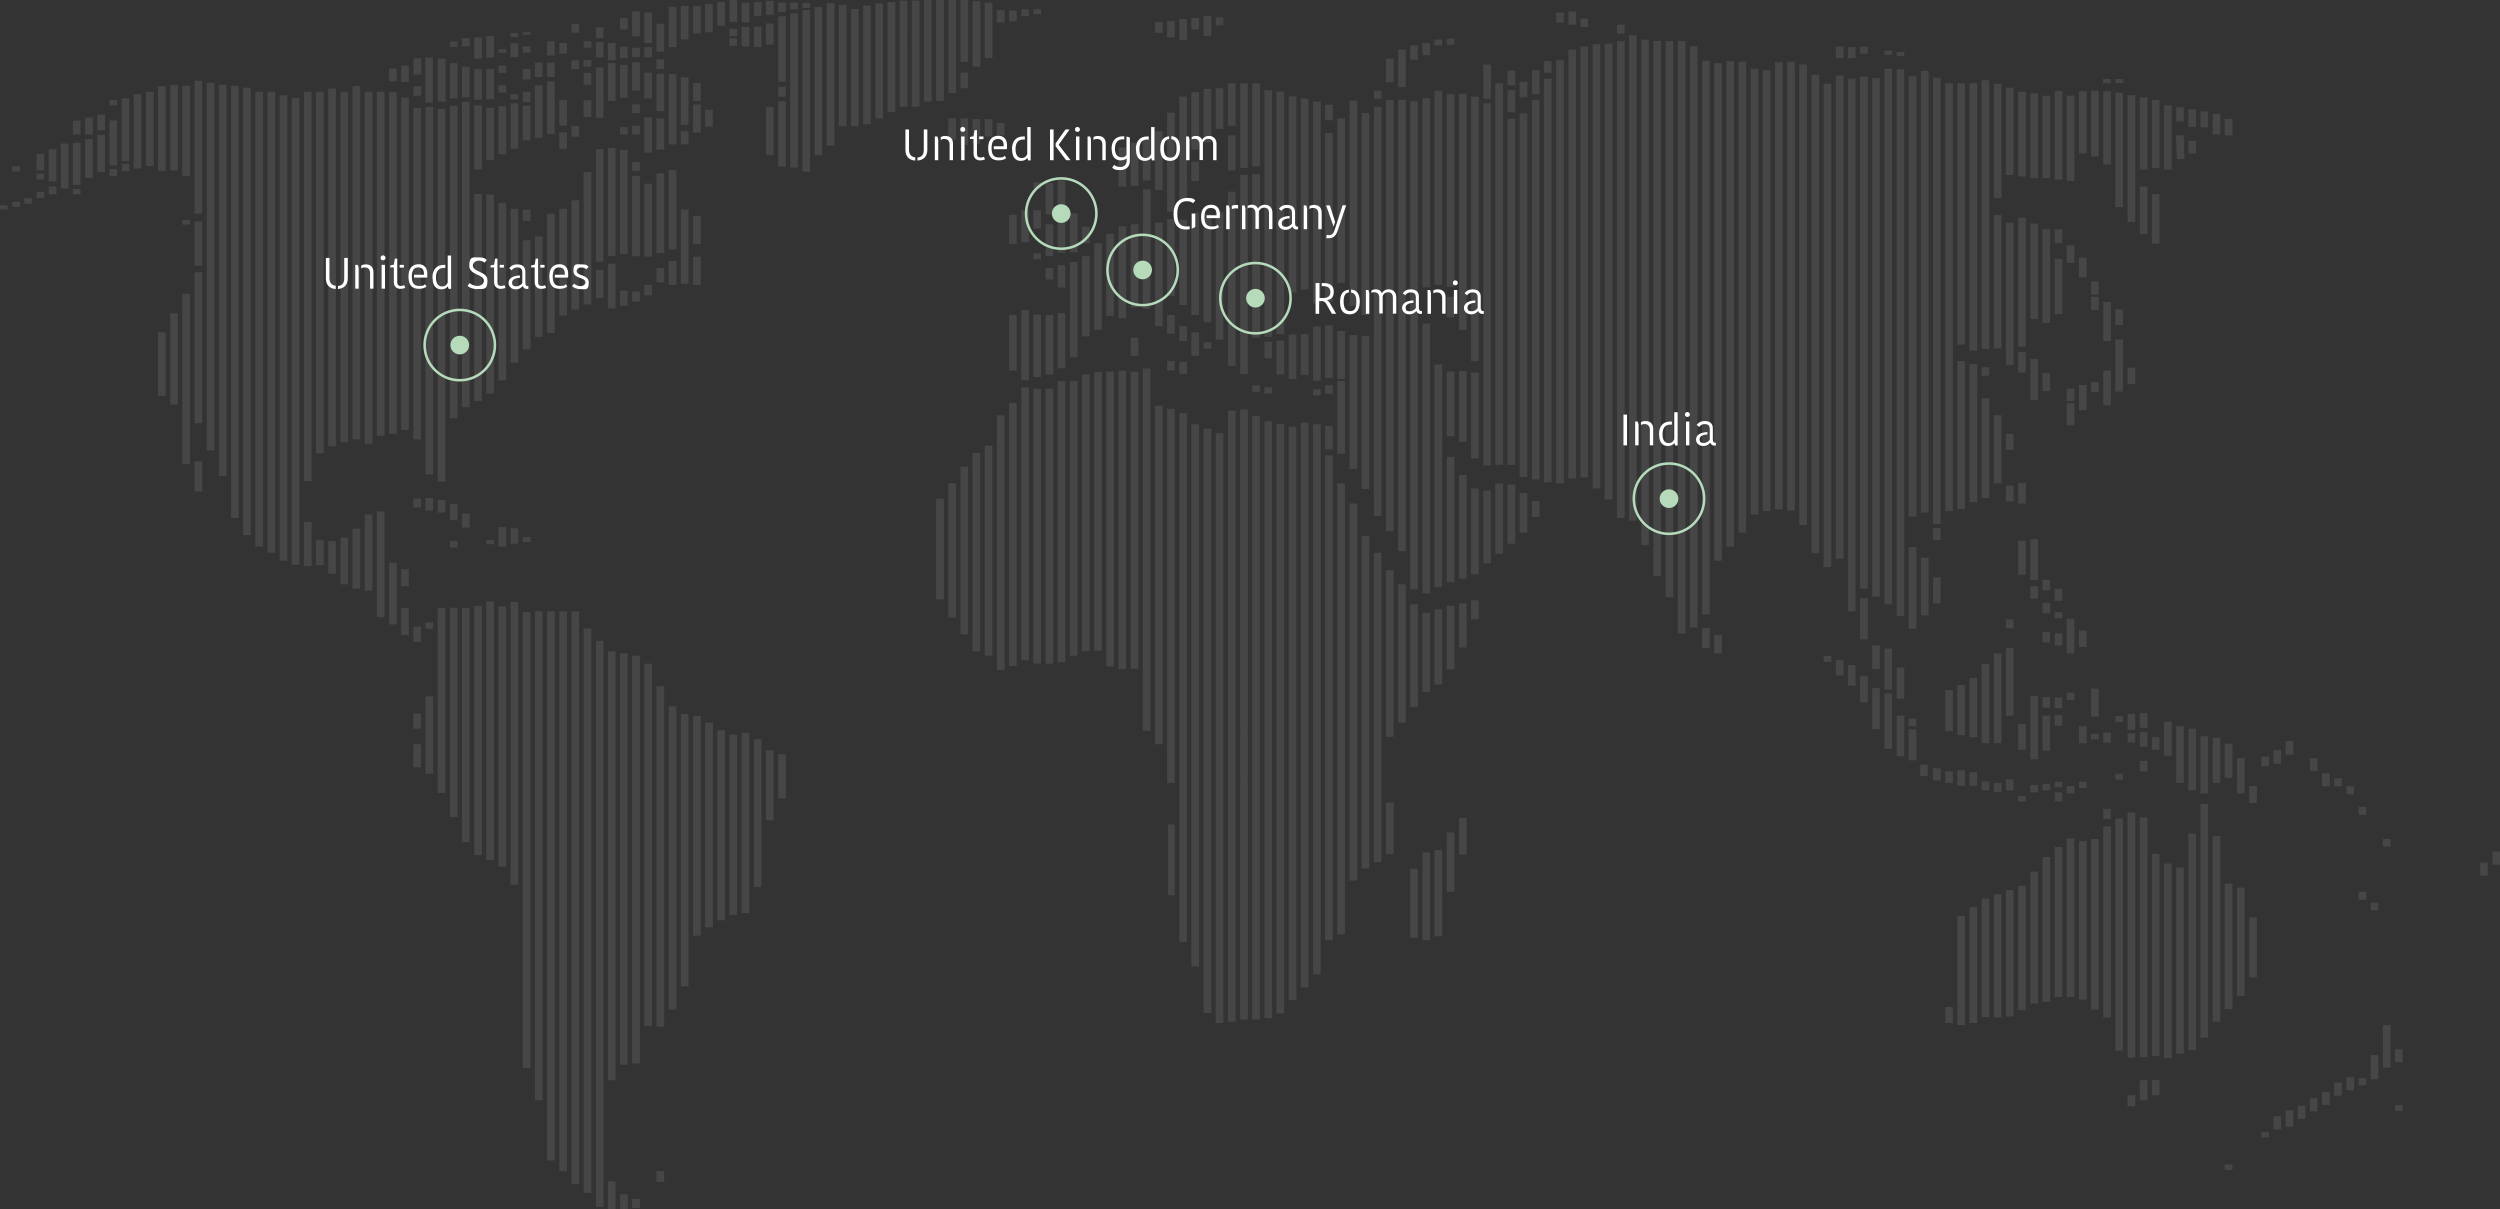 <svg viewBox="0 0 1471.4 711.7" version="1.1" xmlns="http://www.w3.org/2000/svg" id="Layer_1">
  
  <rect x="0" y="0" width="1471.4" height="711.7" fill="#333333" stroke="none"/>
  
  <defs>
    <style>
      .st0 {
        fill: #b5dbbb;
      }

      .st1 {
        fill: #fff;
      }

      .st2 {
        fill: none;
        stroke: #b5dbbb;
        stroke-width: 1.5px;
      }

      .st3 {
        fill: #f8f7f7;
        opacity: .1;
      }
    </style>
  </defs>
  <path d="M0,123.2h4.5v-2.4H0v2.4ZM11.7,121.8h-4.5v-3h4.5v3ZM11.7,100.9h-4.5v-3h4.5v3ZM18.8,116.7h-4.5v3.2h4.5v-3.2ZM26,100.3h-4.5v-9.7h4.5v9.7ZM26,105.7h-4.5v-3.4h4.5v3.4ZM26,116.5h-4.5v-3.4h4.5v3.4ZM33.1,106.8h-4.4v-19h4.5v19h-.1ZM33.1,114.3h-4.4v-4.6h4.5v4.6h-.1ZM40.3,111h-4.5v-26.5h4.5v26.5ZM47.4,79.1h-4.5v-8.1h4.5v8.1ZM47.4,108.8h-4.5v-24.8h4.5v24.8ZM47.4,114.3h-4.5v-3.1h4.5v3.1ZM54.6,79.2h-4.5v-10h4.5v10ZM54.6,104.7h-4.5v-22.8h4.5v22.8ZM61.8,76.7h-4.5v-9.2h4.5v9.2ZM61.8,101.3h-4.5v-21.9h4.5v21.9ZM68.9,62h-4.5v-3.2h4.5v3.2ZM68.9,97.4h-4.5v-26.5h4.5v26.5ZM68.9,103.5h-4.5v-4h4.5v4ZM76.1,94.8h-4.5v-36.9h4.5v36.9ZM76.1,100.7h-4.5v-4.2h4.5v4.2ZM83.2,99.2h-4.5v-43.8h4.5v43.8ZM90.4,97.7h-4.5v-43.7h4.5v43.7ZM97.5,100.6h-4.5v-49.9h4.5v49.9ZM97.5,233h-4.5v-37.4h4.5v37.4ZM104.7,100.3h-4.5v-50.2h4.5v50.2ZM104.7,238.1h-4.5v-53.7h4.5v53.7ZM111.8,103.6h-4.5v-53.1h4.5v53.1ZM111.8,132.2h-4.5v-2.7h4.5v2.7ZM111.8,273.1h-4.5v-100.1h4.5v100.1ZM119,125.7h-4.5V47.5h4.5v78.2ZM119,156.4h-4.5v-26h4.5v26ZM119,249.1h-4.5v-88.8h4.5v88.8ZM119,289.3h-4.5v-17.7h4.5v17.7ZM126.2,265.1h-4.5V48.7h4.5v216.4ZM133.3,280.1h-4.5V49.9h4.5v230.2ZM140.5,304.9h-4.5V50.5h4.5v254.4ZM147.6,314.9h-4.5V51.6h4.5v263.3ZM154.8,321.7h-4.5V54h4.5v267.7ZM161.9,325.3h-4.5V54h4.5v271.3ZM169.1,330h-4.5V56.1h4.5v273.9ZM176.2,332.4h-4.5V57.6h4.5v274.8ZM183.4,283.1h-4.5V54h4.5v229.1ZM190.5,266.8h-4.5V54h4.5v212.8ZM197.7,262.7h-4.5V52.1h4.5v210.6ZM204.9,260.3h-4.5V54h4.5v206.3ZM212,258.6h-4.5V50.7h4.5v207.9ZM219.2,261.2h-4.5V54h4.5v207.2ZM226.3,256.5h-4.5V54h4.5v202.5ZM233.5,255.3h-4.5V54.3h4.5v201ZM240.6,253h-4.5V57.4h4.5v195.6ZM247.8,258.6h-4.5V63.5h4.5v195.1ZM254.9,279.2h-4.5V62.9h4.5v216.3ZM262.1,283.4h-4.5V64.1h4.5v219.3ZM269.3,246.2h-4.5V62.3h4.5v183.9ZM276.4,239.7h-4.5V60h4.5v179.7ZM183.4,333.2h-4.5v-26h4.5v26ZM190.5,332.6h-4.5v-14.7h4.5v14.7ZM197.7,337.7h-4.5v-19.2h4.5v19.2ZM204.9,343.9h-4.5v-27.5h4.5v27.5ZM212,346.5h-4.5v-35.4h4.5v35.4ZM219.2,347.7h-4.5v-44.9h4.5v44.9ZM226.3,363.3h-4.5v-62.3h4.5v62.3ZM233.5,367.5h-4.5v-36.3h4.5v36.3ZM240.6,345h-4.5v-10h4.5v10ZM247.8,298.7h-4.5v-5.3h4.5v5.3ZM254.9,300.5h-4.5v-7.4h4.5v7.4ZM254.9,370.1h-4.5v-3.8h4.5v3.8ZM262.1,301.7h-4.5v-7.4h4.5v7.4ZM269.3,306.1h-4.5v-9.4h4.5v9.4ZM269.3,322.3h-4.5v-3.8h4.5v3.8ZM276.4,310.5h-4.5v-8.3h4.5v8.3ZM240.6,373.7h-4.5v-15.9h4.5v15.9ZM247.8,377.8h-4.5v-8.9h4.5v8.9ZM247.8,451.6h-4.5v-13.6h4.5v13.6ZM247.8,428.9h-4.5v-8.9h4.5v8.9ZM254.9,455.4h-4.5v-45.5h4.5v45.5ZM262.1,466.7h-4.5v-108.9h4.5v108.9ZM269.3,480.8h-4.5v-123.1h4.5v123.1ZM276.4,495.6h-4.5v-137.8h4.5v137.8ZM283.6,34.5h-4.5v-12.4h4.5v12.4ZM283.6,58.7h-4.5v-18h4.5v18ZM276.4,57.3h-4.5v-18h4.5v18ZM269.3,57.9h-4.5v-20.7h4.5v20.7ZM262.2,59.8h-4.5v-25.3h4.5v25.3ZM254.8,60.4h-4.5v-26.5h4.5v26.5ZM247.9,43.9h-4.5v-9.6h4.5v9.6ZM240.6,48.2h-4.5v-9.6h4.5v9.6ZM233.5,47.8h-4.5v-7.5h4.5v7.5ZM247.9,56.3h-4.5v-5.5h4.5v5.5ZM269.3,27.6h-4.5v-3.1h4.5v3.1ZM276.4,27.2h-4.5v-4.8h4.5v4.8ZM283.6,99.8h-4.5v-37.8h4.5v37.8ZM283.6,236.1h-4.5v-121.9h4.5v121.9ZM283.6,503.3h-4.5v-146.7h4.5v146.7ZM290.7,33.9h-4.5v-12.7h4.5v12.7ZM290.7,58.4h-4.5v-17.7h4.5v17.7ZM290.7,94.1h-4.5v-30.7h4.5v30.7ZM290.7,231.7h-4.5v-117.2h4.5v117.2ZM290.7,320.3h-4.5v-2.4h4.5v2.4ZM290.7,506.2h-4.5v-152.3h4.5v152.3ZM297.9,31.1h-4.5v-2.2h4.5v2.2ZM297.9,42.9h-4.5v-4.3h4.5v4.3ZM297.9,54.5h-4.5v-4.3h4.5v4.3ZM297.9,90.8h-4.5v-28.3h4.5v28.3ZM297.9,223.9h-4.5v-104.5h4.5v104.5ZM305,21.8h-4.5v-2.4h4.5v2.4ZM305,33.6h-4.5v-8.1h4.5v8.1ZM305,58.6h-4.5v-3.1h4.5v3.1ZM305,87.5h-4.5v-26.7h4.5v26.7ZM305,213.5h-4.5v-90.6h4.5v90.6ZM312.2,20.5h-4.5v-1.6h4.5v1.6ZM312.2,31h-4.5v-3.7h4.5v3.7ZM312.2,46.8h-4.5v-6.1h4.5v6.1ZM312.2,60.1h-4.5v-6.1h4.5v6.1ZM312.2,82.6h-4.5v-20.4h4.5v20.4ZM312.2,130h-4.5v-6.6h4.5v6.6ZM312.2,205.6h-4.5v-64.2h4.5v64.2ZM297.9,321.7h-4.5v-11.5h4.5v11.5ZM297.9,510h-4.5v-153.1h4.5v153.1ZM305,320h-4.5v-9.1h4.5v9.1ZM305,520.7h-4.5v-166.4h4.5v166.4ZM312.2,319h-4.5v-2.9h4.5v2.9ZM312.2,628.6h-4.5v-268.3h4.5v268.3ZM319.3,45.3h-4.5v-8.4h4.5v8.4ZM319.3,81.1h-4.5v-30.9h4.5v30.9ZM319.3,198.3h-4.5v-59.1h4.5v59.1ZM326.5,45.3h-4.5v-8.4h4.5v8.4ZM326.5,78.9h-4.5v-30.9h4.5v30.9ZM326.5,196h-4.5v-70.2h4.5v70.2ZM326.5,32.7h-4.5v-8.4h4.5v8.4ZM333.7,31.6h-4.5v-6.3h4.5v6.3ZM333.7,73.9h-4.5v-15.1h4.5v15.1ZM333.7,87.6h-4.5v-9.7h4.5v9.7ZM333.7,185.7h-4.5v-62.8h4.5v62.8ZM340.8,19.3h-4.5v-5.2h4.5v5.2ZM340.8,40.7h-4.5v-5.2h4.5v5.2ZM340.8,80.5h-4.5v-6.4h4.5v6.4ZM340.8,182.2h-4.5v-64.3h4.5v64.3ZM348,28.1h-4.5v-3.8h4.5v3.8ZM348,39.2h-4.5v-3.8h4.5v3.8ZM348,68.8h-4.5v-9.8h4.5v9.8ZM348,49.9h-4.5v-7h4.5v7ZM348,179.2h-4.5v-77.9h4.5v77.9ZM355.1,22.4h-4.4v-6.3h4.5v6.3ZM355.1,33.8h-4.4v-9h4.5v9ZM355.1,69.3h-4.4v-29.6h4.5v29.6ZM355.1,154h-4.4v-66.2h4.5v66.2ZM355.1,175.4h-4.4v-16.6h4.5v16.6ZM362.3,35.4h-4.5v-10.1h4.5v10.1ZM362.3,59.4h-4.5v-22.3h4.5v22.3ZM362.3,150.6h-4.5v-63.5h4.5v63.5ZM362.3,181.5h-4.5v-26.3h4.5v26.3ZM369.4,17.4h-4.5v-6.7h4.5v6.7ZM369.4,34.2h-4.5v-6.7h4.5v6.7ZM369.4,57.5h-4.5v-19.3h4.5v19.3ZM369.4,79.2h-4.5v-4.4h4.5v4.4ZM369.4,149.4h-4.5v-61.2h4.5v61.2ZM369.4,179.9h-4.5v-8.8h4.5v8.8ZM376.6,21.4h-4.5V6.7h4.5v14.7ZM376.6,33.6h-4.5v-5.5h4.5v5.5ZM376.6,53.3h-4.5v-16.6h4.5v16.6ZM376.6,66.6h-4.5v-5.2h4.5v5.2ZM376.6,79.2h-4.5v-5.2h4.5v5.2ZM376.6,100.6h-4.5v-5.2h4.5v5.2ZM376.6,150.8h-4.5v-47.3h4.5v47.3ZM376.6,177.5h-4.5v-5.9h4.5v5.9ZM383.7,25.4h-4.5V7.3h4.5v18.1ZM383.7,33.8h-4.5v-6.1h4.5v6.1ZM383.7,57.9h-4.5v-15.1h4.5v15.1ZM383.7,89.9h-4.5v-20.8h4.5v20.8ZM383.7,151h-4.5v-42.9h4.5v42.9ZM383.7,173.8h-4.5v-6.1h4.5v6.1ZM390.9,30.4h-4.5V14h4.5v16.4ZM390.9,40.7h-4.5v-5.7h4.5v5.7ZM390.9,65.4h-4.5v-22h4.5v22ZM390.9,88h-4.5v-18.3h4.5v18.3ZM390.9,149h-4.5v-46.9h4.5v46.9ZM390.9,166.2h-4.5v-8.4h4.5v8.4ZM398.1,27.7h-4.5V4h4.5v23.7ZM398.1,85h-4.5v-41.4h4.5v41.4ZM398.1,146.8h-4.5v-46.7h4.5v46.7ZM398.1,167.7h-4.5v-14.1h4.5v14.1ZM405.2,23.2h-4.5V3.5h4.5v19.7ZM405.2,73.5h-4.5v-28h4.5v28ZM405.2,85h-4.5v-7.8h4.5v7.8ZM405.2,167h-4.5v-43.7h4.5v43.7ZM412.4,19.7h-4.5V3.5h4.5v16.2ZM412.4,59.4h-4.5v-10.5h4.5v10.5ZM412.4,78.1h-4.5v-16.6h4.5v16.6ZM412.4,143.7h-4.5v-16.6h4.5v16.6ZM412.4,167.7h-4.5v-16.6h4.5v16.6ZM419.5,19h-4.5V2.4h4.5v16.6ZM419.5,74.5h-4.5v-9.9h4.5v9.9ZM426.7,15.1h-4.5V1.2h4.5v13.9ZM429.4,12.9h4.5V0h-4.5v12.8ZM433.8,21.3h-4.5v-4.4h4.5v4.4ZM433.8,27h-4.5v-4.4h4.5v4.4ZM441,13.2h-4.5V1.6h4.5v11.6ZM441,27.4h-4.5v-11.6h4.5v11.6ZM448.1,9.4h-4.4V1.2h4.5v8.2ZM448.1,27.7h-4.4v-12h4.5v12ZM450.8,8.7h4.5V.5h-4.5v8.2ZM455.3,26.2h-4.5v-12.4h4.5v12.4ZM455.3,91.4h-4.5v-28.4h4.5v28.4ZM462.5,7.1h-4.5V1.6h4.5v5.5ZM462.5,48.1h-4.5V9.6h4.5v38.5ZM462.5,56.9h-4.5v-5.8h4.5v5.8ZM462.5,98.1h-4.5v-38.5h4.5v38.5ZM469.6,5.6h-4.5V1.6h4.5v4ZM469.6,98.6h-4.5V7.9h4.5v90.7ZM476.8,4.7h-4.5V1.8h4.5v2.9ZM476.8,101h-4.5V5.9h4.5v95.1ZM483.9,91.4h-4.5V4.2h4.5v87.2ZM491.1,85.7h-4.5V1.9h4.5v83.8ZM498.2,74.3h-4.5V2.9h4.5v71.4ZM505.4,74.3h-4.5V5.3h4.5v69ZM512.5,73.1h-4.5V3.3h4.5v69.8ZM519.7,69.7h-4.5V2h4.5v67.7ZM526.9,65.9h-4.5V1.2h4.5v64.7ZM529.5,62.8h4.5V.4h-4.5v62.4ZM536.7,62.8h4.5V.3h-4.5v62.5ZM543.8,59.8h4.5V0h-4.5v59.7ZM551,59.4h4.5V0h-4.5v59.3ZM555.5,352.8h-4.5v-59.3h4.5v59.3ZM558.2,54.8h4.5V0h-4.5v54.8ZM562.6,82.3h-4.5v-12.6h4.5v12.6ZM562.6,363.4h-4.5v-79h4.5v79ZM565.3,36.5h4.5V0h-4.5v36.4ZM569.8,51.9h-4.5v-9.2h4.5v9.2ZM569.8,85.3h-4.5v-15.6h4.5v15.6ZM569.8,373.4h-4.5v-98.8h4.5v98.8ZM572.5,39.2h4.5V.7h-4.5v38.5ZM576.9,84.6h-4.5v-14.5h4.5v14.5ZM576.9,383.3h-4.5v-116.7h4.5v116.7ZM584.1,34.2h-4.5V1.6h4.5v32.6ZM584.1,80.4h-4.5v-10.3h4.5v10.3ZM584.1,385.9h-4.5v-123.6h4.5v123.6ZM319.3,647.6h-4.5v-287.8h4.5v287.8ZM326.5,683h-4.5v-323.2h4.5v323.2ZM333.7,689.3h-4.5v-329.5h4.5v329.5ZM340.8,696.9h-4.5v-337.1h4.5v337.1ZM348,702.1h-4.5v-332.2h4.5v332.2ZM355.1,710.3h-4.4v-333.1h4.5v333.1ZM362.3,635.8h-4.5v-252.5h4.5v252.5ZM357.8,711.7h4.5v-16.4h-4.5v16.4ZM369.4,626.7h-4.5v-242.2h4.5v242.2ZM365,711.7h4.5v-8.8h-4.5v8.8ZM376.6,625.9h-4.5v-240h4.5v240ZM372.1,711h4.5v-5.3h-4.5v5.3ZM383.7,603.8h-4.5v-213.2h4.5v213.2ZM390.9,604.2h-4.5v-200.3h4.5v200.3ZM390.9,695.6h-4.5v-6.4h4.5v6.4ZM398.1,594.2h-4.5v-178.5h4.5v178.5ZM405.2,580.5h-4.5v-160.2h4.5v160.2ZM412.4,550.7h-4.5v-129.3h4.5v129.3ZM419.5,545.8h-4.5v-120.5h4.6v120.5ZM426.7,541.6h-4.5v-111.8h4.5v111.8ZM433.8,538.5h-4.5v-106.1h4.5v106.1ZM441,537.4h-4.5v-106.1h4.5v106.1ZM448.1,522.1h-4.4v-87h4.5v87ZM455.3,482.8h-4.5v-41.2h4.5v41.2ZM462.5,469.9h-4.5v-26h4.5v26ZM591.2,13.2h-4.5v-7.2h4.5v7.2ZM591.2,79.6h-4.5v-7.2h4.5v7.2ZM591.2,394.3h-4.5v-149.9h4.5v149.9ZM598.4,12.5h-4.5v-6.3h4.5v6.3ZM605.6,9.4h-4.5v-4h4.5v4ZM612.7,8.3h-4.5v-2.9h4.5v2.9ZM598.4,143.7h-4.5v-17.2h4.5v17.2ZM605.6,142.6h-4.5v-18.9h4.5v18.9ZM612.7,134.5h-4.5v-10.8h4.5v10.8ZM612.7,152.6h-4.5v-3.5h4.5v3.5ZM598.4,218.1h-4.5v-32.8h4.5v32.8ZM598.4,392h-4.5v-154.9h4.5v154.9ZM605.6,223.8h-4.5v-41.4h4.5v41.4ZM605.6,388.6h-4.5v-160.6h4.5v160.6ZM612.7,221.9h-4.5v-36.8h4.5v36.8ZM612.7,390.5h-4.5v-161.6h4.5v161.6ZM612.7,110.9h-4.5v-3.6h4.5v3.6ZM619.9,126.3h-4.5v-18.7h4.5v18.7ZM619.9,150.7h-4.5v-18.7h4.5v18.7ZM619.9,164.5h-4.5v-6.7h4.5v6.7ZM619.9,220.4h-4.5v-35h4.5v35ZM627,148.8h-4.5v-42.7h4.5v42.7ZM627,169.2h-4.5v-13.2h4.5v13.2ZM627,216.8h-4.5v-32.5h4.5v32.5ZM634.2,148.4h-4.5v-22.8h4.5v22.8ZM634.2,210.3h-4.5v-56.1h4.5v56.1ZM641.3,198h-4.5v-47.2h4.5v47.2ZM641.3,143.2h-4.5v-9.8h4.5v9.8ZM648.5,194.2h-4.5v-51h4.5v51ZM655.6,185.9h-4.5v-48.2h4.5v48.2ZM662.8,109.8h-4.5v-23h4.5v23ZM662.8,187.3h-4.5v-54.1h4.5v54.1ZM670,109.4h-4.5v-25.4h4.5v25.4ZM670,181h-4.5v-49h4.5v49ZM670,209.4h-4.5v-10.6h4.5v10.6ZM677.1,106.3h-4.5v-24.4h4.5v24.4ZM677,181.8h-4.5l.3-70.4h4.5l-.3,70.4ZM684.3,111.8h-4.5v-34.6h4.5v34.6ZM684.3,19.3h-4.5v-6.3h4.5v6.3ZM684.3,192h-4.5v-61h4.5v61ZM691.4,124.7h-4.5v-58.4h4.5v58.4ZM691.4,22h-4.5v-9.6h4.5v9.6ZM691.4,174.3h-4.5v-45.4h4.5v45.4ZM691.4,196.4h-4.5v-11h4.5v11ZM691.4,218h-4.5v-5.5h4.5v5.5ZM698.6,118.8h-4.5v-62h4.5v62ZM698.6,23.6h-4.5v-12.4h4.5v12.4ZM698.6,179.5h-4.5v-50.2h4.5v50.2ZM698.6,200.7h-4.5v-8.7h4.5v8.7ZM698.6,220h-4.5v-7.1h4.5v7.1ZM705.7,88.1h-4.5v-33.8h4.5v33.8ZM705.7,17.3h-4.5v-6.7h4.5v6.7ZM705.7,106.6h-4.5v-11.4h4.5v11.4ZM705.7,185.4h-4.5v-60.2h4.5v60.2ZM705.7,209.4h-4.5v-13.8h4.5v13.8ZM712.9,83.8h-4.5v-31.5h4.5v31.5ZM712.9,21.2h-4.5v-11.8h4.5v11.8ZM712.9,189.7h-4.5v-63.6h4.5v63.6ZM712.9,205.2h-4.5v-3.7h4.5v3.7ZM720,75.9h-4.5v-24h4.5v24ZM720,14.9h-4.5v-4.7h4.5v4.7ZM720,199.9h-4.5v-75h4.5v75ZM727.2,74h-4.5v-25h4.5v25ZM727.2,100.3h-4.5v-20.7h4.5v20.7ZM727.2,215.3h-4.5v-102.5h4.5v102.5ZM734.4,98.8h-4.5v-49.8h4.5v49.8ZM734.4,220.2h-4.5v-117.3h4.5v117.3ZM741.5,98h-4.5v-49h4.5v49ZM741.5,198.7h-4.5v-96.2h4.5v96.2ZM748.7,198.3h-4.5V53.1h4.5v145.2ZM755.8,196.6h-4.5V53.9h4.5v142.7ZM763,172.2h-4.5V56.7h4.5v115.5ZM763,223.1h-4.5v-26.2h4.5v26.2ZM770.1,170.4h-4.5V58h4.5v112.4ZM770.1,220.6h-4.5v-24h4.5v24ZM777.3,178.7h-4.5V59.8h4.5v118.9ZM777.3,224.1h-4.5v-31.9h4.5v31.9ZM777.3,232.7h-4.5v-3.6h4.5v3.6ZM784.4,177.5h-4.5v-99.2h4.5v99.2ZM784.4,222.4h-4.5v-30.9h4.5v30.9ZM784.4,70.8h-4.5v-9.1h4.5v9.1ZM791.6,166.5h-4.5v-96.8h4.5v96.8ZM791.6,223.1h-4.5v-28.3h4.5v28.3ZM798.8,180h-4.5V59.2h4.5v120.8ZM805.9,185.4h-4.5v-118.9h4.5v118.9ZM813.1,303.7h-4.5V62.9h4.5v240.8ZM813.1,507.4h-4.5v-182.1h4.5v182.1ZM813.1,58.1h-4.5v-4.7h4.5v4.7ZM820.2,312.6h-4.5V58.8h4.5v253.8ZM820.2,433.6h-4.5v-98h4.5v98ZM820.2,502.7h-4.5v-30.4h4.5v30.4ZM820.2,48.4h-4.5v-13.9h4.5v13.9ZM827.4,324.4h-4.5V58.7h4.5v265.7ZM827.4,425.3h-4.5v-81.4h4.5v81.4ZM827.4,51.3h-4.5v-22.1h4.5v22.1ZM834.5,346.8h-4.5V59.6h4.5v287.2ZM834.5,416.2h-4.5v-60.5h4.5v60.5ZM834.5,552h-4.5v-40.7h4.5v40.7ZM834.5,35.1h-4.5v-8.3h4.5v8.3ZM841.7,169.1h-4.5V57.8h4.5v111.3ZM841.7,32.5h-4.5v-7.1h4.5v7.1ZM841.7,349.2h-4.5v-158.8h4.5v158.8ZM848.8,167.6h-4.5V53.4h4.5v114.2ZM848.8,26.8h-4.5v-3.5h4.5v3.5ZM856,168.8h-4.5V55.5h4.5v113.3ZM856,26.3h-4.5v-3.5h4.5v3.5ZM856,186.8h-4.5v-12.1h4.5v12.1ZM863.2,194.2h-4.5V55.2h4.5v139ZM870.3,212.5h-4.5V56.9h4.5v155.6ZM877.5,58.1h-4.5v-20.1h4.5v20.1ZM877.5,273.9h-4.5V60.8h4.5v213.1ZM877.5,331.5h-4.5v-42.8h4.5v42.8ZM884.6,273.6h-4.5V49h4.5v224.6ZM891.8,273.6h-4.5V69.9h4.5v203.7ZM891.8,66.1h-4.5v-13h4.5v13ZM891.8,50.2h-4.5v-8.6h4.5v8.6ZM898.9,280.7h-4.5V66.7h4.5v214ZM898.9,57.3h-4.5v-9.2h4.5v9.2ZM906.1,282.2h-4.5V58.8h4.5v223.4ZM906.1,55.5h-4.5v-14.2h4.5v14.2ZM913.2,283.9h-4.5V46.3h4.5v237.6ZM913.2,42.8h-4.5v-6.8h4.5v6.8ZM920.4,284.5h-4.5V35.4h4.5v249.1ZM920.4,13.3h-4.5v-5.9h4.5v5.9ZM927.6,281.6h-4.5V29.2h4.5v252.4ZM927.6,14.5h-4.5v-7.7h4.5v7.7ZM934.7,281h-4.5V27.4h4.5v253.6ZM934.7,15.9h-4.5v-5h4.5v5ZM941.9,287.5h-4.5V26h4.5v261.5ZM949,294h-4.5V25.7h4.5v268.3ZM956.2,304.9h-4.5V24.2h4.5v280.7ZM956.2,19.8h-4.5v-5.3h4.5v5.3ZM963.3,306.4h-4.5V20.7h4.5v285.7ZM970.5,320.8h-4.5V23.3h4.5v297.5ZM977.6,339.1h-4.5V24.1h4.5v315ZM984.8,351.5h-4.5V24.2h4.5v327.3ZM992,372.8h-4.5V24.2h4.5v348.6ZM999.1,369.3h-4.5V27.2h4.5v342.1ZM1006.3,361.6h-4.5V35.7h4.5v325.9ZM1013.4,330h-4.5V37.2h4.5v292.8ZM1020.6,321.7h-4.5V36h4.5v285.7ZM1027.7,313.5h-4.5V36.3h4.5v277.2ZM1034.9,302.8h-4.5V40.4h4.5v262.4ZM1042,300.8h-4.5V41.3h4.5v259.5ZM1049.2,299.9h-4.5V36.6h4.5v263.3ZM1056.4,300.5h-4.5V36.3h4.5v264.2ZM1063.5,309h-4.5V38h4.5v271ZM1070.7,325.6h-4.5V44h4.5v281.6ZM1077.8,333.8h-4.5V49.3h4.5v284.5ZM1085,328.8h-4.5V44.5h4.5v284.3ZM1085,34.2h-4.5v-6.8h4.5v6.8ZM1092.1,359.8h-4.5V46.3h4.5v313.5ZM1092.1,34.2h-4.5v-6.5h4.5v6.5ZM1099.3,346.5h-4.5V45.1h4.5v301.4ZM1099.3,31.6h-4.5v-4.1h4.5v4.1ZM1106.4,351.2h-4.5V46h4.5v305.2ZM1113.6,355.7h-4.5V40.5h4.5v315.2ZM1113.6,32.2h-4.5v-2.4h4.5v2.4ZM1120.8,362.5h-4.5V40.8h4.5v321.7ZM1120.8,33h-4.5v-2.4h4.5v2.4ZM1249.6,48.9h-4.5v-2.4h4.5v2.4ZM1242.3,48.9h-4.5v-2.4h4.5v2.4ZM1127.9,304h-4.5V44.9h4.5v259.1ZM1135.1,301.7h-4.5V41.7h4.5v260ZM1142.2,308.4h-4.5V45.7h4.5v262.7ZM1149.4,300.8h-4.5V49h4.5v251.8ZM1156.5,202.8h-4.5V49h4.5v153.8ZM1156.5,299.6h-4.5v-87.1h4.5v87.1ZM1163.7,206.3h-4.5V49h4.5v157.3ZM1170.8,205.4h-4.5V47.2h4.5v158.2ZM1178,205.1h-4.5v-78.5h4.5v78.5ZM1178,116.6h-4.5V49.3h4.5v67.3ZM1185.1,214.9h-4.5v-83.8h4.5v83.8ZM1185.1,103h-4.5v-51.4h4.5v51.4ZM1192.3,204h-4.5v-75.9h4.5v75.9ZM1192.3,103.9h-4.5v-49.9h4.5v49.9ZM1199.5,187.7h-4.5v-56.1h4.5v56.1ZM1199.5,104.8h-4.5v-49.9h4.5v49.9ZM1206.6,104.8h-4.5v-48.4h4.5v48.4ZM1206.6,190.1h-4.5v-55.2h4.5v55.2ZM1213.8,105.7h-4.5v-52.2h4.5v52.2ZM1213.8,143.1h-4.5v-8.2h4.5v8.2ZM1213.8,184.8h-4.5v-32.4h4.5v32.4ZM1220.9,106.5h-4.5v-50.2h4.5v50.2ZM1220.9,154.7h-4.5v-10.3h4.5v10.3ZM1220.9,236.1h-4.5v-7.4h4.5v7.4ZM1220.9,250.3h-4.5v-13h4.5v13ZM1228.1,90.3h-4.5v-36.6h4.5v36.6ZM1228.1,163.2h-4.5v-11.5h4.5v11.5ZM1228.1,241.4h-4.5v-14.8h4.5v14.8ZM1235.2,92.1h-4.5v-38.7h4.5v38.7ZM1235.2,173.3h-4.5v-7.7h4.5v7.7ZM1235.2,182.4h-4.5v-7.7h4.5v7.7ZM1235.2,230.8h-4.5v-5.9h4.5v5.9ZM1242.4,96.8h-4.5v-43.1h4.5v43.1ZM1242.4,200.7h-4.5v-23h4.5v23ZM1242.4,238.5h-4.5v-20.4h4.5v20.4ZM1249.5,121.9h-4.5V54.6h4.5v67.3ZM1249.5,191.3h-4.5v-9.2h4.5v9.2ZM1249.5,230.5h-4.5v-30.7h4.5v30.7ZM1256.7,130.7h-4.5V56h4.5v74.7ZM1256.7,226.1h-4.5v-9.7h4.5v9.7ZM1263.9,99.8h-4.5v-42.5h4.5v42.5ZM1263.9,137.8h-4.5v-28h4.5v28ZM1271,98.9h-4.5v-40.1h4.5v40.1ZM1271,143.4h-4.5v-29.2h4.5v29.2ZM1278.2,99.8h-4.5v-37.8h4.5v37.8ZM1285.3,71.4h-4.5v-8.3h4.5v8.3ZM1285.7,93.5l-4.5.2-.5-13.9,4.5-.2.5,13.9ZM1292.5,74.7h-4.5v-10.3h4.5v10.3ZM1292.5,90.3h-4.5v-7.4h4.5v7.4ZM1299.6,75h-4.5v-9.4h4.5v9.4ZM1306.8,79.1h-4.5v-12.1h4.5v12.1ZM1313.9,79.7h-4.5v-9.7h4.5v9.7ZM619.9,390.6h-4.5v-161.8h4.5v161.8ZM627,389.8h-4.5v-165.5h4.5v165.5ZM634.2,385.9h-4.5v-161.6h4.5v161.6ZM641.3,383.3h-4.5v-162.9h4.5v162.9ZM648.5,382.9h-4.5v-163.9h4.5v163.9ZM655.6,392.2h-4.5v-173.5h4.5v173.5ZM662.8,393.8h-4.5v-175.6h4.5v175.6ZM670,393.6h-4.5v-174.8h4.5v174.8ZM677.1,430.2h-4.5v-213.3h4.5v213.3ZM684.3,438h-4.5v-199.2h4.5v199.2ZM691.4,460.8h-4.5v-220.2h4.5v220.2ZM691.4,526.9h-4v-41.6h4v41.6ZM698.6,554.3h-4.5V243.2h4.5v311.1ZM705.7,568.8h-4.5V249.7h4.5v319.1ZM712.9,596.2h-4.5V252.3h4.5v343.9ZM720,602.1h-4.5V255h4.5v347.1ZM727.2,601.3h-4.5V241.7h4.5v359.6ZM734.4,600.1h-4.5V240.9h4.5v359.2ZM741.5,600.1h-4.5V244.8h4.5v355.3ZM741.5,230.8h-4.5v-4h4.5v4ZM748.7,210.9h-4.5v-9.8h4.5v9.8ZM748.7,231.6h-4.5v-3.7h4.5v3.7ZM748.7,599.2h-4.5V247.9h4.5v351.3ZM755.8,220.4h-4.5v-19.9h4.5v19.9ZM755.8,596.5h-4.5V249.5h4.5v347ZM763,588.6h-4.5V251.2h4.5v337.4ZM770.1,581.2h-4.5V248.8h4.5v332.4ZM777.3,573.5h-4.5V249.7h4.5v323.8ZM784.4,231.7h-4.5v-5h4.5v5ZM784.4,264.5h-4.5v-13.9h4.5v13.9ZM784.4,553.4h-4.5v-285.4h4.5v285.4ZM791.6,267.1h-4.5v-42.8h4.5v42.8ZM791.6,549.9h-4.5v-265.4h4.5v265.4ZM798.8,276h-4.5v-78.8h4.5v78.8ZM798.8,518.3h-4.5v-222h4.5v222ZM805.9,287.8h-4.5v-90h4.5v90ZM805.9,511.2h-4.5v-195.7h4.5v195.7ZM841.7,407.3h-4.5v-46.6h4.5v46.6ZM841.7,553.4h-4.5v-51.7h4.5v51.7ZM848.8,345.6h-4.5v-131.1h4.5v131.1ZM848.8,402.9h-4.5v-44.3h4.5v44.3ZM856,256.8h-4.5v-38.1h4.5v38.1ZM856,342.7h-4.5v-73.8h4.5v73.8ZM856,394h-4.5v-37.5h4.5v37.5ZM863.2,260h-4.5v-41.6h4.5v41.6ZM863.2,340.6h-4.5v-61.1h4.5v61.1ZM863.2,381.1h-4.5v-26h4.5v26ZM870.3,269.8h-4.5v-50.5h4.5v50.5ZM870.3,338h-4.5v-50.5h4.5v50.5ZM870.3,364.5h-4.5v-11.2h4.5v11.2ZM884.6,325.9h-4.5v-41.3h4.5v41.3ZM891.8,320h-4.5v-34.8h4.5v34.8ZM898.9,313.5h-4.5v-23.3h4.5v23.3ZM906.1,304.3h-4.5v-9.4h4.5v9.4ZM1006.3,381.4h-4.5v-11.8h4.5v11.8ZM1013.4,384.6h-4.5v-10.9h4.5v10.9ZM1077.8,389.6h-4.5v-3.5h4.5v3.5ZM1085,397.6h-4.5v-9.1h4.5v9.1ZM1092.1,403.5h-4.5v-12.1h4.5v12.1ZM1099.3,376.3h-4.5v-24.2h4.5v24.2ZM1106.4,393.8h-4.5v-13.9h4.5v13.9ZM1106.4,429.2h-4.5v-24.2h4.5v24.2ZM1113.6,405.9h-4.5v-24.2h4.5v24.2ZM1120.8,411.2h-4.5v-18.3h4.5v18.3ZM1127.9,427.4h-4.5v-4.4h4.5v4.4ZM1127.9,370.1h-4.5v-48.1h4.5v48.1ZM1135.1,362.2h-4.5v-33.9h4.5v33.9ZM1142.2,355.1h-4.5v-15.3h4.5v15.3ZM1142.2,317.9h-4.5v-7.1h4.5v7.1ZM1149.4,430.4h-4.5v-24.2h4.5v24.2ZM1156.5,432.7h-4.5v-29.5h4.5v29.5ZM1163.7,433.9h-4.5v-34.8h4.5v34.8ZM1163.7,295.5h-4.5v-81.2h4.5v81.2ZM1170.8,437.4h-4.5v-46.6h4.5v46.6ZM1170.8,221.1h-4.5v-5h4.5v5ZM1170.8,293.1h-4.5v-58.7h4.5v58.7ZM1178,437.4h-4.5v-52.8h4.5v52.8ZM1178,284.5h-4.5v-40.1h4.5v40.1ZM1185.1,421.2h-4.5v-39.8h4.5v39.8ZM1185.1,369.8h-4.5v-5.3h4.5v5.3ZM1185.1,264.8h-4.5v-9.4h4.5v9.4ZM1185.1,295.2h-4.5v-9.4h4.5v9.4ZM1192.3,338.3h-4.5v-20.1h4.5v20.1ZM1192.3,219.3h-4.5v-12.1h4.5v12.1ZM1192.3,296.3h-4.5v-12.1h4.5v12.1ZM1199.5,341.5h-4.5v-24.2h4.5v24.2ZM1199.5,352.4h-4.5v-7.4h4.5v7.4ZM1199.5,235.5h-4.5v-24.2h4.5v24.2ZM1206.6,347.4h-4.5v-6.2h4.5v6.2ZM1206.6,361h-4.5v-6.2h4.5v6.2ZM1206.6,230.2h-4.5v-10.6h4.5v10.6ZM1213.8,379.9h-4.5v-7.1h4.5v7.1ZM1213.8,363.9h-4.5v-3.5h4.5v3.5ZM1213.8,353.6h-4.5v-7.1h4.5v7.1ZM1220.9,384.6h-4.5v-20.4h4.5v20.4ZM1228.1,380.8h-4.5v-9.7h4.5v9.7ZM1235.2,421.8h-4.5v-16.5h4.5v16.5ZM1235.2,435.1h-4.5v-3.2h4.5v3.2ZM1099.3,413.5h-4.5v-15.6h4.5v15.6ZM1113.6,440.7h-4.5v-32.5h4.5v32.5ZM1120.8,445.1h-4.5v-23.9h4.5v23.9ZM1127.9,447.5h-4.5v-18.3h4.5v18.3ZM1134.6,456.8h-4.5v-6.8h4.5v6.8ZM1142.2,459.3h-4.5v-7.1h4.5v7.1ZM1149.4,460.8h-4.5v-6.8h4.5v6.8ZM1156.5,462.5h-4.5v-9.1h4.5v9.1ZM1163.7,462.5h-4.5v-8h4.5v8ZM1170.8,465.2h-4.5v-5.3h4.5v5.3ZM1178,466.1h-4.5v-5.3h4.5v5.3ZM1185.1,465.2h-4.5v-6.5h4.5v6.5ZM1192.3,441.3h-4.5v-15.1h4.5v15.1ZM1192.3,471.7h-4.5v-3.2h4.5v3.2ZM1199.5,446.9h-4.5v-37.2h4.5v37.2ZM1199.5,466.4h-4.5v-4.4h4.5v4.4ZM1206.6,378.1h-4.5v-6.2h4.5v6.2ZM1206.6,441.9h-4.5v-20.7h4.5v20.7ZM1206.6,465.2h-4.5v-3.8h4.5v3.8ZM1206.6,416.5h-4.5v-6.2h4.5v6.2ZM1213.8,427.1h-4.5v-6.2h4.5v6.2ZM1213.8,463.4h-4.5v-3.2h4.5v3.2ZM1213.8,471.7h-4.5v-5.3h4.5v5.3ZM1213.8,416.8h-4.5v-6.2h4.5v6.2ZM1220.9,412.1h-4.5v-4.4h4.5v4.4ZM1220.9,467h-4.5v-4.4h4.5v4.4ZM1228.1,437.4h-4.5v-10h4.5v10ZM1228.1,463.8h-4.5v-3.7h4.5v3.7ZM1242.4,437.1h-4.5v-5.9h4.5v5.9ZM1242.4,482h-4.5v-5.9h4.5v5.9ZM1249.5,425h-4.5v-3.5h4.5v3.5ZM1249.5,458.9h-4.5v-3.5h4.5v3.5ZM1256.7,429.5h-4.5v-9.4h4.5v9.4ZM1256.7,437h-4.5v-5.4h4.5v5.4ZM1263.9,428.3h-4.5v-8.6h4.5v8.6ZM1263.9,439.5h-4.5v-8.6h4.5v8.6ZM1263.9,454h-4.5v-6.2h4.5v6.2ZM1271,441.3h-4.5v-7.4h4.5v7.4ZM1278.2,444.8h-4.5v-20.1h4.5v20.1ZM1285.3,460.8h-4.5v-33.4h4.5v33.4ZM1292.5,465.2h-4.5v-36.3h4.5v36.3ZM1299.6,467h-4.5v-33.7h4.5v33.7ZM1306.8,460.8h-4.5v-26.6h4.5v26.6ZM1313.9,457.8h-4.5v-20.1h4.5v20.1ZM1321.1,467h-4.5v-20.7h4.5v20.7ZM1328.3,472.6h-4.5v-10h4.5v10ZM1335.4,451h-4.5v-5.6h4.5v5.6ZM1342.6,449.5h-4.5v-8h4.5v8ZM1349.7,444.2h-4.5v-8h4.5v8ZM1364,453.7h-4.5v-7.4h4.5v7.4ZM1371.2,462.8h-4.5v-7.7h4.5v7.7ZM1378.3,462.8h-4.5v-4.7h4.5v4.7ZM1385.5,467.5h-4.5v-4.7h4.5v4.7ZM1392.7,479.6h-4.5v-4.7h4.5v4.7ZM1392.7,529.5h-4.5v-4.7h4.5v4.7ZM848.8,551.1h-4.5v-50.8h4.5v50.8ZM856,524.8h-4.5v-34.8h4.5v34.8ZM863.2,503h-4.5v-21.5h4.5v21.5ZM1149.4,602.1h-4.5v-9.4h4.5v9.4ZM1156.5,603.3h-4.5v-64.3h4.5v64.3ZM1163.7,602.1h-4.5v-68.2h4.5v68.2ZM1170.8,598.6h-4.5v-69.7h4.5v69.7ZM1178,598.9h-4.5v-72.6h4.5v72.6ZM1185.1,598.3h-4.5v-74.4h4.5v74.4ZM1192.3,594.5h-4.5v-73.2h4.5v73.2ZM1199.5,590.6h-4.5v-77.6h4.5v77.6ZM1206.6,589.7h-4.5v-85.3h4.5v85.3ZM1213.8,586.8h-4.5v-88.3h4.5v88.3ZM1220.9,586.8h-4.5v-93.3h4.5v93.3ZM1228.1,588.3h-4.5v-93.3h4.5v93.3ZM1235.2,594.2h-4.5v-100.4h4.5v100.4ZM1242.4,598.9h-4.5v-112.5h4.5v112.5ZM1249.5,618.4h-4.5v-136.7h4.5v136.7ZM1256.7,622.5h-4.5v-144.3h4.5v144.3ZM1256.7,651.1h-4.5v-6.5h4.5v6.5ZM1263.9,622.2h-4.5v-141.1h4.5v141.1ZM1263.9,647.6h-4.5v-11.8h4.5v11.8ZM1271,621.6h-4.5v-119h4.5v119ZM1271,644.6h-4.5v-8.9h4.5v8.9ZM1278.2,622.8h-4.5v-114.5h4.5v114.5ZM1285.3,620.1h-4.5v-109.5h4.5v109.5ZM1292.5,618.1h-4.5v-127.5h4.5v127.5ZM1299.6,610.7h-4.5v-137.5h4.5v137.5ZM1306.8,601.3h-4.5v-109.2h4.5v109.2ZM1313.9,593.9h-4.5v-73.8h4.5v73.8ZM1313.9,688.6h-4.5v-3.2h4.5v3.2ZM1321.1,586.2h-4.5v-63.8h4.5v63.8ZM1328.3,575.3h-4.5v-35.4h4.5v35.4ZM1335.4,669.4h-4.5v-3h4.5v3ZM1342.6,664.7h-4.5v-7.7h4.5v7.7ZM1349.7,663.2h-4.5v-9.7h4.5v9.7ZM1356.9,658.5h-4.5v-7.7h4.5v7.7ZM1364,654.1h-4.5v-7.7h4.5v7.7ZM1371.2,650.3h-4.5v-7.7h4.5v7.7ZM1378.3,644.9h-4.5v-7.7h4.5v7.7ZM1385.5,641.7h-4.5v-7.7h4.5v7.7ZM1392.7,638.7h-4.5v-4.1h4.5v4.1ZM1399.8,635.2h-4.5v-14.2h4.5v14.2ZM1399.8,535.7h-4.5v-4.4h4.5v4.4ZM1407,628.4h-4.5v-25.1h4.5v25.1ZM1407,498.2h-4.5v-4.4h4.5v4.4ZM1414.1,625.2h-4.5v-7.7h4.5v7.7ZM1414.1,653.8h-4.5v-3.5h4.5v3.5ZM1464.2,515.4h-4.5v-7.7h4.5v7.7ZM1466.9,508.9h4.5v-7.7h-4.5v7.7Z" class="st3"></path>
  <g>
    <circle r="5.5" cy="125.7" cx="624.6" class="st0"></circle>
    <circle r="20.7" cy="125.7" cx="624.6" class="st2"></circle>
    <circle r="5.5" cy="203.1" cx="270.6" class="st0"></circle>
    <circle r="20.7" cy="203.1" cx="270.6" class="st2"></circle>
    <circle r="5.5" cy="158.9" cx="672.5" class="st0"></circle>
    <circle r="20.7" cy="158.9" cx="672.5" class="st2"></circle>
    <circle r="5.5" cy="175.5" cx="738.9" class="st0"></circle>
    <circle r="20.7" cy="175.5" cx="738.9" class="st2"></circle>
    <circle r="5.5" cy="293.5" cx="982.3" class="st0"></circle>
    <circle r="20.7" cy="293.5" cx="982.3" class="st2"></circle>
    <path d="M532.9,88.3v-12.1h2.1v11.8c0,2.9,1.4,4.4,3.7,4.6v1.9c-3.7-.2-5.8-2.5-5.8-6.2ZM540,94.6v-1.9c2.3-.2,3.7-1.4,3.7-4.4v-12.1h2.1v11.8c0,4.1-2.2,6.2-5.8,6.5ZM553.6,80.7c.7-.4,1.6-.7,2.7-.7,2.8,0,4.6,1.5,4.6,4.6v9.7h-2v-9.2c0-2.1-1.1-3.3-3-3.3s-1.6.3-2.2.7v-1.8ZM550.2,94.3v-14h1.5l.5,1.7v12.3h-2ZM565.7,94.3v-14h2v14h-2ZM565.2,76.2c0-.9.6-1.5,1.4-1.5s1.5.6,1.5,1.5-.6,1.4-1.5,1.4-1.4-.6-1.4-1.4ZM576.3,80.3h2.5v1.6h-2.5v-1.6ZM570.9,81.9v-1.3l2.1-.4.6-3.6h1.4v13.9c0,1.6.8,2.2,2,2.2s1.8-.3,2.1-.5l.6,1.6c-.5.3-1.5.6-3.1.6s-3.6-1.2-3.6-3.9v-8.7h-2.1ZM590.7,86.3c0-.3,0-.6,0-.8,0-2.4-1-3.7-3.3-3.7s-3.8,1.3-3.8,5.4,1.5,5.5,4.4,5.5,2.7-.5,3.3-1.1l.9,1.5c-.9.7-2.4,1.3-4.4,1.3-4,0-6.2-2-6.2-7.3s2.8-7.2,6-7.2,5.1,2.2,5.1,5.5,0,1.5-.2,2.4h-7.6v-1.7h5.7ZM595.6,87.9c0-5.1,2.7-7.6,6.7-7.6s.6,0,.9,0v1.8c-.3,0-.6,0-.8,0-3.1,0-4.7,1.8-4.7,5.7s1.7,5.2,3.6,5.2,2.7-1,3.3-2.3v-15.9h2v19.6h-1.5l-.4-1.4h-.1c-.5.8-1.8,1.7-3.7,1.7-3.2,0-5.2-2.1-5.2-6.7ZM627.5,94.3l-6.2-8.2v-1.7l5.8-8.2h2.4l-6.4,9,7,9.1h-2.6ZM618,94.3v-18.1h2.1v18.1h-2.1ZM633.3,94.3v-14h2v14h-2ZM632.7,76.2c0-.9.6-1.5,1.4-1.5s1.5.6,1.5,1.5-.6,1.4-1.5,1.4-1.4-.6-1.4-1.4ZM643.5,80.7c.7-.4,1.6-.7,2.7-.7,2.8,0,4.6,1.5,4.6,4.6v9.7h-2v-9.2c0-2.1-1.1-3.3-3-3.3s-1.6.3-2.2.7v-1.8ZM640.1,94.3v-14h1.5l.5,1.7v12.3h-2ZM654.2,87.7c0-4.5,2.2-7.5,6.8-7.5h.7v1.8c-.3,0-.6,0-1,0-2.7,0-4.5,1.8-4.5,5.5s1.9,5.1,3.8,5.1,2.3-.5,3-1.4v-10.8c.8.1,1.5.3,2,.6v13.6c0,3.7-2.3,5.5-5.8,5.5s-4.1-.9-4.6-1.5l1.2-1.6c.7.7,1.8,1.3,3.7,1.3s3.6-1.2,3.6-3.7v-1.3h-.1c-.4.4-1.6,1.1-3.4,1.1-2.9,0-5.3-1.8-5.3-6.6ZM668.5,87.9c0-5.1,2.7-7.6,6.7-7.6s.6,0,.9,0v1.8c-.3,0-.6,0-.8,0-3.1,0-4.7,1.8-4.7,5.7s1.7,5.2,3.6,5.2,2.7-1,3.3-2.3v-15.9h2v19.6h-1.5l-.4-1.4h-.1c-.5.8-1.8,1.7-3.7,1.7-3.2,0-5.2-2.1-5.2-6.7ZM688.1,81.8c-2.2.3-3.1,2-3.1,5.4s1.1,5.6,3.8,5.6,3.7-1.8,3.7-5.4-.9-5.2-3.1-5.5v-1.8c3.8.3,5.1,3.1,5.1,7.2s-1.7,7.4-5.9,7.4-5.7-2.9-5.7-7.2,1.4-6.9,5.2-7.3v1.7ZM701.5,80.6c.6-.3,1.3-.6,2.3-.6,2.1,0,3.2,1,3.7,2.2h.1c.5-1.1,1.9-2.2,4.1-2.2s4.3,1.6,4.3,4.6v9.7h-2v-9.3c0-2.2-1-3.3-2.8-3.3s-2.9,1.2-3.2,2.3v10.2h-2v-9.1c0-2.2-1-3.4-2.8-3.4s-1.3.2-1.8.6v-1.8ZM698.1,94.3v-14h1.5l.5,1.7v12.3h-2Z" class="st1"></path>
    <path d="M191.8,163.9v-12.1h2.1v11.8c0,2.9,1.4,4.4,3.7,4.6v1.9c-3.7-.2-5.8-2.5-5.8-6.2ZM198.9,170.2v-1.9c2.3-.2,3.7-1.4,3.7-4.4v-12.1h2.1v11.8c0,4.1-2.2,6.2-5.8,6.5ZM212.5,156.3c.7-.4,1.6-.7,2.7-.7,2.8,0,4.6,1.5,4.6,4.6v9.7h-2v-9.2c0-2.1-1.1-3.3-3-3.3s-1.6.3-2.2.7v-1.8ZM209.1,169.9v-14h1.5l.5,1.7v12.3h-2ZM224.6,169.9v-14h2v14h-2ZM224,151.8c0-.9.6-1.5,1.4-1.5s1.5.6,1.5,1.5-.6,1.4-1.5,1.4-1.4-.6-1.4-1.4ZM235.2,155.9h2.5v1.6h-2.5v-1.6ZM229.7,157.5v-1.3l2.1-.4.6-3.6h1.4v13.9c0,1.6.8,2.2,2,2.2s1.8-.3,2.1-.5l.6,1.6c-.5.3-1.5.6-3.1.6s-3.6-1.2-3.6-3.9v-8.7h-2.1ZM249.5,161.9c0-.3,0-.6,0-.8,0-2.4-1-3.7-3.3-3.7s-3.8,1.3-3.8,5.4,1.5,5.5,4.4,5.5,2.7-.5,3.3-1.1l.9,1.5c-.9.7-2.4,1.3-4.4,1.3-4,0-6.2-2-6.2-7.3s2.8-7.2,6-7.2,5.1,2.2,5.1,5.5,0,1.5-.2,2.4h-7.6v-1.7h5.7ZM254.5,163.5c0-5.1,2.7-7.6,6.7-7.6s.6,0,.9,0v1.8c-.3,0-.6,0-.8,0-3.1,0-4.7,1.8-4.7,5.7s1.7,5.2,3.6,5.2,2.7-1,3.3-2.3v-15.9h2v19.6h-1.5l-.4-1.4h-.1c-.5.8-1.8,1.7-3.7,1.7-3.2,0-5.2-2.1-5.2-6.7ZM280.9,170.2c-2.7,0-4.6-1-5.7-1.9l1.2-1.7c1,.8,2.5,1.7,4.6,1.7s3.8-1.3,3.8-3c0-4.1-8.6-3.2-8.6-8.9s2.3-4.9,5.6-4.9,3.6.7,4.7,1.5l-1.3,1.6c-.9-.7-2-1.2-3.5-1.2s-3.4,1.2-3.4,2.8c0,4.2,8.6,3.3,8.6,8.9s-2.2,5-6,5ZM294.1,155.9h2.5v1.6h-2.5v-1.6ZM288.7,157.5v-1.3l2.1-.4.6-3.6h1.4v13.9c0,1.6.8,2.2,2,2.2s1.8-.3,2.1-.5l.6,1.6c-.5.3-1.5.6-3.1.6s-3.6-1.2-3.6-3.9v-8.7h-2.1ZM306.1,163.5c-2.7.1-4.7,1-4.7,2.8s.9,2.2,2.5,2.2,2.9-1,3.5-1.9v-6.2c0-2.3-1.1-3-3-3s-2.8,1-3.2,1.7l-1.5-1.2c.5-.7,1.8-2.3,4.7-2.3s4.8,1.3,4.8,4.3v6.4c0,1.3.4,2.1,1.4,2.1h.4v1.5c-.2.1-.5.2-.7.2-1.4,0-2.2-.7-2.6-1.7h-.1c-.7.8-1.8,1.9-4.2,1.9s-4.1-1.8-4.1-3.7c0-2.8,2.5-4.3,6.7-4.5v1.5ZM318,155.9h2.5v1.6h-2.5v-1.6ZM312.6,157.5v-1.3l2.1-.4.6-3.6h1.4v13.9c0,1.6.8,2.2,2,2.2s1.8-.3,2.1-.5l.6,1.6c-.5.3-1.5.6-3.1.6s-3.6-1.2-3.6-3.9v-8.7h-2.1ZM332.4,161.9c0-.3,0-.6,0-.8,0-2.4-1-3.7-3.3-3.7s-3.8,1.3-3.8,5.4,1.5,5.5,4.4,5.5,2.7-.5,3.3-1.1l.9,1.5c-.9.7-2.4,1.3-4.4,1.3-4,0-6.2-2-6.2-7.3s2.8-7.2,6-7.2,5.1,2.2,5.1,5.5,0,1.5-.2,2.4h-7.6v-1.7h5.7ZM341.7,170.2c-2.3,0-4.1-.9-5-1.8l1.2-1.5c.9.9,2.2,1.5,3.8,1.5s2.9-1,2.9-2.2c0-3.2-7.1-1.9-7.1-6.7s1.7-3.9,4.8-3.9,3.3.6,4.1,1.5l-1.3,1.4c-.6-.7-1.8-1.1-2.9-1.1-1.9,0-2.8,1-2.8,2.1,0,3.1,7.1,1.9,7.1,6.7s-1.6,4-5,4Z" class="st1"></path>
    <path d="M955.5,262.1v-18.1h2.1v18.1h-2.1ZM965.7,248.5c.7-.4,1.6-.7,2.7-.7,2.8,0,4.6,1.5,4.6,4.6v9.7h-2v-9.2c0-2.1-1.1-3.3-3-3.3s-1.6.3-2.2.7v-1.8ZM962.4,262.1v-14h1.5l.5,1.7v12.3h-2ZM976.4,255.7c0-5.1,2.7-7.6,6.7-7.6s.6,0,.9,0v1.8c-.3,0-.6,0-.8,0-3.1,0-4.7,1.8-4.7,5.7s1.7,5.2,3.6,5.2,2.7-1,3.3-2.3v-15.9h2v19.6h-1.5l-.4-1.4h-.1c-.5.8-1.8,1.7-3.7,1.7-3.2,0-5.2-2.1-5.2-6.7ZM992.3,262.1v-14h2v14h-2ZM991.7,244c0-.9.6-1.5,1.4-1.5s1.5.6,1.5,1.5-.6,1.4-1.5,1.4-1.4-.6-1.4-1.4ZM1005,255.7c-2.7.1-4.7,1-4.7,2.8s.9,2.2,2.5,2.2,2.9-1,3.5-1.9v-6.2c0-2.3-1.1-3-3-3s-2.8,1-3.2,1.7l-1.5-1.2c.5-.7,1.8-2.3,4.7-2.3s4.8,1.3,4.8,4.3v6.4c0,1.3.4,2.1,1.4,2.1h.4v1.5c-.2.1-.5.2-.7.2-1.4,0-2.2-.7-2.6-1.7h-.1c-.7.8-1.8,1.9-4.2,1.9s-4.1-1.8-4.1-3.7c0-2.8,2.5-4.3,6.7-4.5v1.5Z" class="st1"></path>
    <path d="M701.4,125.7h2.1v7.8c-.5.4-1.2.8-2.1,1.1v-8.9ZM690.7,125.9c0-6.5,3.5-9.4,7.8-9.4s4.4,1,5,1.5l-1.3,1.6c-.8-.7-2-1.2-3.8-1.2-2.6,0-5.5,1.4-5.5,7.3s1.9,7.6,5.5,7.6,1.3,0,1.8-.2v1.8c-.7.1-1.4.2-2.3.2-4.7,0-7.2-3.1-7.2-9.2ZM716,126.9c0-.3,0-.6,0-.8,0-2.4-1-3.7-3.3-3.7s-3.8,1.3-3.8,5.4,1.5,5.5,4.4,5.5,2.7-.5,3.3-1.1l.9,1.5c-.9.7-2.4,1.3-4.4,1.3-4,0-6.2-2-6.2-7.3s2.8-7.2,6-7.2,5.1,2.2,5.1,5.5,0,1.5-.2,2.4h-7.6v-1.7h5.7ZM721.7,134.9v-14h1.5l.5,1.7v12.3h-2ZM725,123.1v-1.9c.6-.4,1.4-.6,2.3-.6s1.1,0,1.4.1v2.1c-.5-.2-1.1-.2-1.6-.2s-1.5.2-2.1.5ZM734.4,121.1c.6-.3,1.3-.6,2.3-.6,2.1,0,3.2,1,3.7,2.2h.1c.5-1.1,1.9-2.2,4.1-2.2s4.3,1.6,4.3,4.6v9.7h-2v-9.3c0-2.2-1-3.3-2.8-3.3s-2.9,1.2-3.2,2.3v10.2h-2v-9.1c0-2.2-1-3.4-2.8-3.4s-1.3.2-1.8.6v-1.8ZM731,134.9v-14h1.5l.5,1.7v12.3h-2ZM759.1,128.5c-2.7.1-4.7,1-4.7,2.8s.9,2.2,2.5,2.2,2.9-1,3.5-1.9v-6.2c0-2.3-1.1-3-3-3s-2.8,1-3.2,1.7l-1.5-1.2c.5-.7,1.8-2.3,4.7-2.3s4.8,1.3,4.8,4.3v6.4c0,1.3.4,2.1,1.4,2.1h.4v1.5c-.2.1-.5.2-.7.2-1.4,0-2.2-.7-2.6-1.7h-.1c-.7.8-1.8,1.9-4.2,1.9s-4.1-1.8-4.1-3.7c0-2.8,2.5-4.3,6.7-4.5v1.5ZM770.6,121.3c.7-.4,1.6-.7,2.7-.7,2.8,0,4.6,1.5,4.6,4.6v9.7h-2v-9.2c0-2.1-1.1-3.3-3-3.3s-1.6.3-2.2.7v-1.8ZM767.3,134.9v-14h1.5l.5,1.7v12.3h-2ZM784.9,133.4l-4.4-12.5h2.2l3.1,9.7-.9,2.9ZM780.6,140l.3-1.8c.4.1.9.2,1.3.2,1.8,0,2.6-1,3.3-3.1l2.5-7.6,2.2-6.9h2.1l-5,15c-.9,2.6-2.3,4.4-5.1,4.4s-1.3-.1-1.6-.3Z" class="st1"></path>
    <path d="M776.6,166.6v8.8h2.3c2.5,0,4.1-1,4.1-3.5s-1.5-3.5-4.2-3.5h-.9v-1.8h1.1c3.8,0,6,1.5,6,5.1s-1.9,4.7-4.1,4.9h0c.7.4,1.4,1,2.2,2.4l3.3,5.7h-2.5l-3.3-5.8c-.7-1.2-1.5-1.7-2.8-1.7h-1.4v7.5h-2.1v-18.1h2.1ZM793.9,172.1c-2.2.3-3.1,2-3.1,5.4s1.1,5.6,3.8,5.6,3.7-1.8,3.7-5.4-.9-5.2-3.1-5.5v-1.8c3.8.3,5.1,3.1,5.1,7.2s-1.7,7.4-5.9,7.4-5.7-2.9-5.7-7.2,1.4-6.9,5.2-7.3v1.7ZM807.3,170.9c.6-.3,1.3-.6,2.3-.6,2.1,0,3.2,1,3.7,2.2h.1c.5-1.1,1.9-2.2,4.1-2.2s4.3,1.6,4.3,4.6v9.7h-2v-9.3c0-2.2-1-3.3-2.8-3.3s-2.9,1.2-3.2,2.3v10.2h-2v-9.1c0-2.2-1-3.4-2.8-3.4s-1.3.2-1.8.6v-1.8ZM803.9,184.7v-14h1.5l.5,1.7v12.3h-2ZM832,178.2c-2.7.1-4.7,1-4.7,2.8s.9,2.2,2.5,2.2,2.9-1,3.5-1.9v-6.2c0-2.3-1.1-3-3-3s-2.8,1-3.2,1.7l-1.5-1.2c.5-.7,1.8-2.3,4.7-2.3s4.8,1.3,4.8,4.3v6.4c0,1.3.4,2.1,1.4,2.1h.4v1.5c-.2.1-.5.2-.7.2-1.4,0-2.2-.7-2.6-1.7h-.1c-.7.8-1.8,1.9-4.2,1.9s-4.1-1.8-4.1-3.7c0-2.8,2.5-4.3,6.7-4.5v1.5ZM843.5,171c.7-.4,1.6-.7,2.7-.7,2.8,0,4.6,1.5,4.6,4.6v9.7h-2v-9.2c0-2.1-1.1-3.3-3-3.3s-1.6.3-2.2.7v-1.8ZM840.2,184.7v-14h1.5l.5,1.7v12.3h-2ZM855.7,184.7v-14h2v14h-2ZM855.1,166.5c0-.9.6-1.5,1.4-1.5s1.5.6,1.5,1.5-.6,1.4-1.5,1.4-1.4-.6-1.4-1.4ZM868.4,178.2c-2.7.1-4.7,1-4.7,2.8s.9,2.2,2.5,2.2,2.9-1,3.5-1.9v-6.2c0-2.3-1.1-3-3-3s-2.8,1-3.2,1.7l-1.5-1.2c.5-.7,1.8-2.3,4.7-2.3s4.8,1.3,4.8,4.3v6.4c0,1.3.4,2.1,1.4,2.1h.4v1.5c-.2.1-.5.2-.7.2-1.4,0-2.2-.7-2.6-1.7h-.1c-.7.8-1.8,1.9-4.2,1.9s-4.1-1.8-4.1-3.7c0-2.8,2.5-4.3,6.7-4.5v1.5Z" class="st1"></path>
  </g>
</svg>